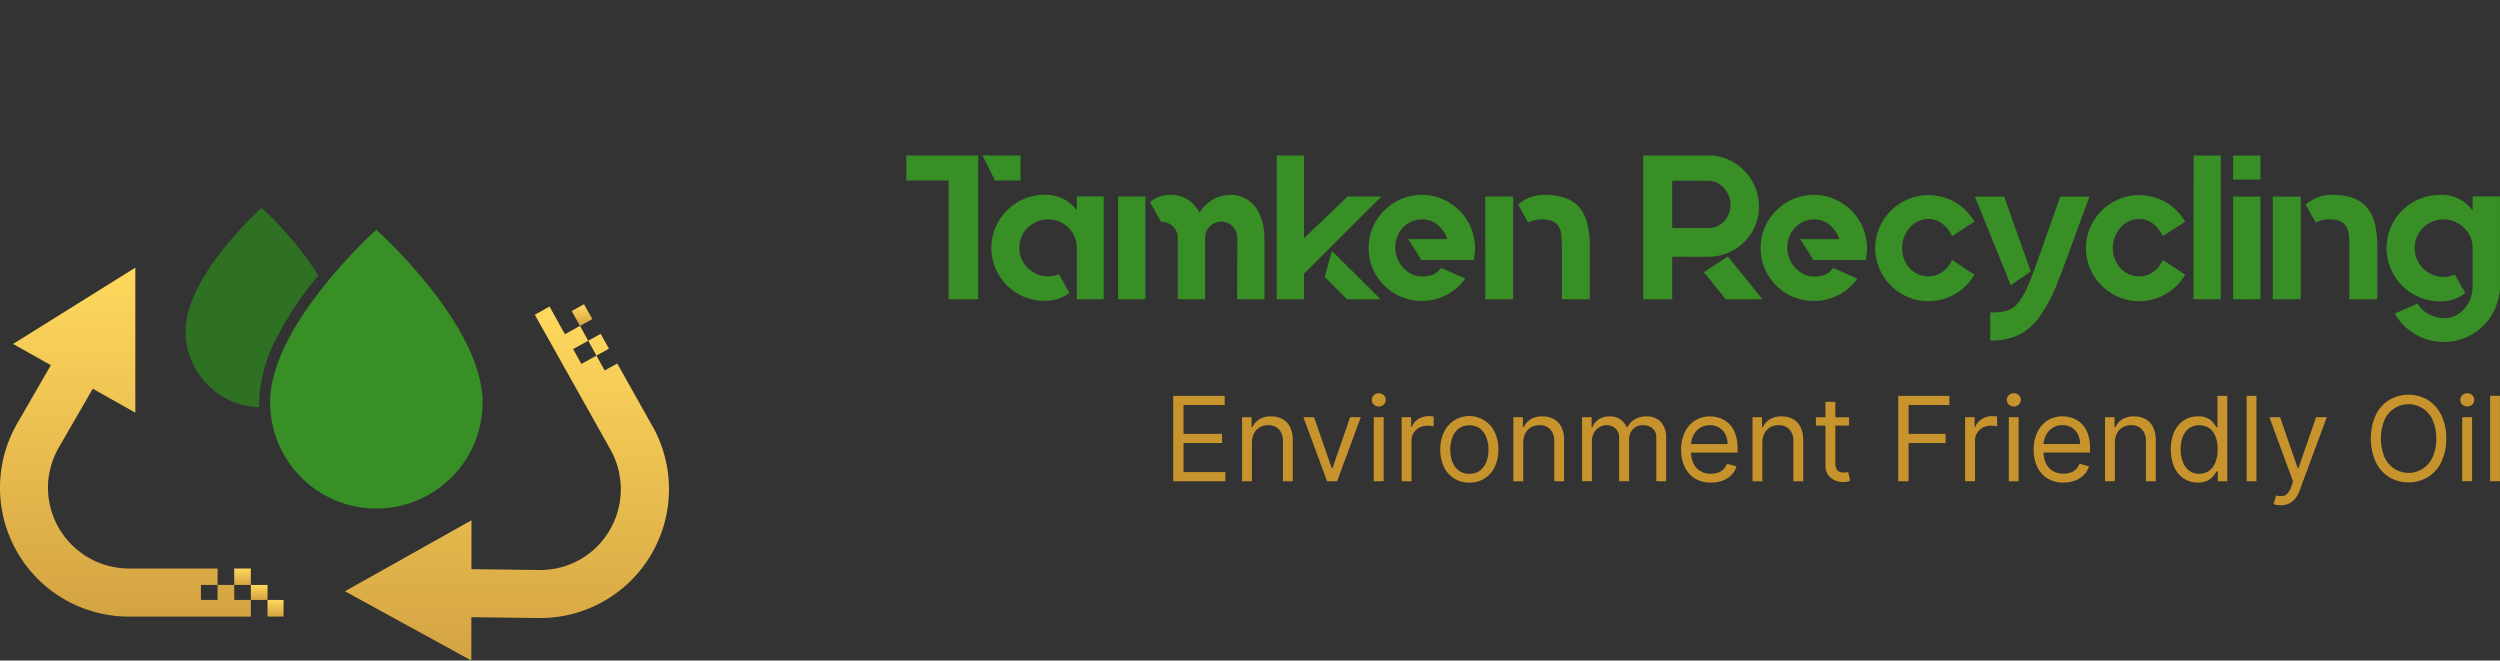 <svg xmlns="http://www.w3.org/2000/svg" xmlns:xlink="http://www.w3.org/1999/xlink" width="373" height="98.552" viewBox="0 0 373 98.552">
  <rect x="0" y="0" width="373" height="98.552" fill="#333333" stroke="none"/>
  <defs>
    <linearGradient id="linear-gradient" x1="0.501" y1="1" x2="0.501" gradientUnits="objectBoundingBox">
      <stop offset="0" stop-color="#d4a342"/>
      <stop offset="1" stop-color="#ffd95d"/>
    </linearGradient>
    <linearGradient id="linear-gradient-2" x1="0.5" x2="0.5" y2="0" xlink:href="#linear-gradient"/>
    <linearGradient id="linear-gradient-3" x1="0.5" x2="0.5" y2="0" xlink:href="#linear-gradient"/>
    <linearGradient id="linear-gradient-4" x1="0.499" x2="0.499" y2="0" xlink:href="#linear-gradient"/>
    <linearGradient id="linear-gradient-6" x1="0.5" x2="0.5" y2="0" xlink:href="#linear-gradient"/>
    <linearGradient id="linear-gradient-7" x1="0.499" x2="0.499" y2="0" xlink:href="#linear-gradient"/>
  </defs>
  <g id="Layer_1" data-name="Layer 1" transform="translate(0 -0.008)">
    <g id="Group_49" data-name="Group 49" transform="translate(0 0.008)">
      <path id="Path_269" data-name="Path 269" d="M286.077,61.19V82.648h-4.412V64.931H275.35V61.19Zm.644,0h5.671v3.741h-3.8Zm18.085,6.129V82.644h-4.014V74.961a4.092,4.092,0,0,0-.337-1.66,4.318,4.318,0,0,0-3.954-2.581,4.086,4.086,0,0,0-1.656.337,4.71,4.71,0,0,0-1.365.906,4.035,4.035,0,0,0-.936,1.353,4.176,4.176,0,0,0-.337,1.675,4.076,4.076,0,0,0,.337,1.63,4.22,4.22,0,0,0,.932,1.349,4.6,4.6,0,0,0,1.365.925,4.012,4.012,0,0,0,1.656.337,3.592,3.592,0,0,0,1.626-.337h.03v.061l1.531,2.729-.03.03a5.853,5.853,0,0,1-3.707,1.164,7.743,7.743,0,0,1-3.067-.61,7.84,7.84,0,0,1-2.513-1.687,8.162,8.162,0,0,1-1.7-2.513,7.872,7.872,0,0,1,0-6.163,8.013,8.013,0,0,1,4.215-4.215,7.618,7.618,0,0,1,3.067-.629,6.222,6.222,0,0,1,2.79.591,5.844,5.844,0,0,1,2.055,1.717V67.3h4.018Zm2.145,0h4.075V82.644h-4.075Zm16.614-.246a4.833,4.833,0,0,1,2.437.569,4.692,4.692,0,0,1,1.611,1.486,6.441,6.441,0,0,1,.891,2.07,9.925,9.925,0,0,1,.277,2.316v9.135h-4.075l.03-9.158a2.39,2.39,0,0,0-.182-.921,2.6,2.6,0,0,0-.5-.769,2.415,2.415,0,0,0-.766-.538,2.359,2.359,0,0,0-2.653.523,2.351,2.351,0,0,0-.705,1.706v9.158h-4.075V73.49a2.341,2.341,0,0,0-.705-1.691,2.417,2.417,0,0,0-.781-.523,2.644,2.644,0,0,0-1-.186,2.146,2.146,0,0,1-.277-.455c-.163-.3-.349-.641-.553-1-.224-.425-.5-.914-.826-1.459l.03-.061a4.6,4.6,0,0,1,2.911-1.035,4.694,4.694,0,0,1,2.79.762,5.226,5.226,0,0,1,1.656,1.888,2.959,2.959,0,0,1,.246-.368,5.962,5.962,0,0,1,1.948-1.7,4.8,4.8,0,0,1,2.282-.576h0Zm22.683.246q-2.883,2.849-5.242,5.212l-6.315,6.315v3.8h-4.075V61.19h4.075V73.543l6.5-6.224h5.057Zm-7.388,8.123c.94.94,1.7,1.7,2.282,2.267s1.058,1.042,1.425,1.41l.876.876c.216.216.436.428.66.644s.485.474.781.781.709.716,1.243,1.224H341.1l-.03-.03L337.762,79.3l1.1-3.863Zm13.426-8.37a7.555,7.555,0,0,1,3.067.629,8.013,8.013,0,0,1,4.215,4.215,7.7,7.7,0,0,1,.629,3.1,8.183,8.183,0,0,1-.182,1.717l-.03.061H352.2l-1.964-3.127h5.822a4.555,4.555,0,0,0-1.425-2.115,3.554,3.554,0,0,0-2.346-.826,3.759,3.759,0,0,0-1.562.337,4,4,0,0,0-2.115,2.248A4.624,4.624,0,0,0,348.3,75a4.132,4.132,0,0,0,.277,1.452,4.431,4.431,0,0,0,.8,1.361,4.623,4.623,0,0,0,1.258,1.023,3.327,3.327,0,0,0,1.656.413,4.675,4.675,0,0,0,1.516-.231,2.828,2.828,0,0,0,1.3-1.027l.03-.03.061.03,3.556,1.566-.061.061a7.653,7.653,0,0,1-2.8,2.411,7.832,7.832,0,0,1-3.6.864,7.964,7.964,0,0,1-3.112-.61,7.783,7.783,0,0,1-2.528-1.687,8.162,8.162,0,0,1-1.7-2.513,7.872,7.872,0,0,1,0-6.163,7.976,7.976,0,0,1,4.23-4.215,7.82,7.82,0,0,1,3.108-.633Zm9.442.246h4.17V82.648h-4.17ZM375.891,69.1a5.9,5.9,0,0,1,1.1,2.392,15.825,15.825,0,0,1,.337,3.559v7.6h-4.17V75.025c0-.572-.015-1.122-.046-1.645A3.786,3.786,0,0,0,372.795,72a1.994,1.994,0,0,0-.891-.936,3.651,3.651,0,0,0-1.747-.337,4.444,4.444,0,0,0-1.994.459v.03l-.03-.03-1.5-2.65.03-.03a5.742,5.742,0,0,1,3.984-1.429q3.679,0,5.242,2.02Zm27.19,13.548h-5.455L394.344,78.6l3.586-2.331ZM398.207,75.6a7.91,7.91,0,0,1-1.365.489,8.349,8.349,0,0,1-1.531.2q-.9.045-2.236.03c-.887-.011-2.039-.015-3.449-.015v6.345H385.3V61.19h9.719a7.184,7.184,0,0,1,2.926.6,7.734,7.734,0,0,1,2.392,1.626,7.608,7.608,0,0,1,1.626,2.422,7.483,7.483,0,0,1,.6,2.957,7.233,7.233,0,0,1-1.209,4.109,7.52,7.52,0,0,1-3.146,2.7Zm-8.582-3.586h5.394a3.148,3.148,0,0,0,2.331-.967,3.535,3.535,0,0,0,.951-2.589,3.352,3.352,0,0,0-.262-1.3,3.8,3.8,0,0,0-.705-1.118,3.391,3.391,0,0,0-1.042-.781,2.891,2.891,0,0,0-1.274-.292h-5.394v7.05h0Zm21.151-4.935a7.555,7.555,0,0,1,3.067.629,8.013,8.013,0,0,1,4.215,4.215,7.7,7.7,0,0,1,.629,3.1,8.183,8.183,0,0,1-.182,1.717l-.03.061h-7.786l-1.964-3.127h5.822a4.555,4.555,0,0,0-1.425-2.115,3.553,3.553,0,0,0-2.346-.826,3.758,3.758,0,0,0-1.562.337,4,4,0,0,0-2.115,2.248,4.625,4.625,0,0,0-.307,1.694,4.132,4.132,0,0,0,.277,1.452,4.43,4.43,0,0,0,.8,1.361,4.623,4.623,0,0,0,1.258,1.023,3.328,3.328,0,0,0,1.656.413,4.675,4.675,0,0,0,1.516-.231A2.828,2.828,0,0,0,413.6,78l.03-.03.061.03,3.556,1.566-.061.061a7.653,7.653,0,0,1-2.805,2.411,7.832,7.832,0,0,1-3.6.864,7.964,7.964,0,0,1-3.112-.61A7.783,7.783,0,0,1,405.14,80.6a8.162,8.162,0,0,1-1.7-2.513,7.872,7.872,0,0,1,0-6.163,7.976,7.976,0,0,1,4.23-4.215,7.8,7.8,0,0,1,3.1-.633h0ZM431.408,76.8l3.309,2.176-.03.03a7.873,7.873,0,0,1-6.834,3.923,7.634,7.634,0,0,1-3.1-.629,8.013,8.013,0,0,1-4.215-4.215,7.788,7.788,0,0,1,0-6.129,8.013,8.013,0,0,1,4.215-4.215,7.7,7.7,0,0,1,3.1-.629,7.868,7.868,0,0,1,6.834,3.923l.03.03-3.343,2.176-.03-.03a4.5,4.5,0,0,0-1.425-1.838,3.35,3.35,0,0,0-2.07-.705,3.543,3.543,0,0,0-1.55.353,3.959,3.959,0,0,0-1.243.951,4.689,4.689,0,0,0-.826,1.38,4.584,4.584,0,0,0-.307,1.672,4.428,4.428,0,0,0,.307,1.656,4.375,4.375,0,0,0,.826,1.334,3.762,3.762,0,0,0,2.79,1.209,3.6,3.6,0,0,0,2.07-.629,3.956,3.956,0,0,0,1.425-1.763l.03-.061.03.03Zm8.737,3.772-5.367-13.244h4.382v.03l3.954,11.125-2.972,2.085Zm11.739-13.244-.03.061q-.523,1.41-1.012,2.744c-.326.891-.633,1.721-.921,2.5q-1.535,4.293-2.744,7.373a23.54,23.54,0,0,1-2.589,5.015,8.662,8.662,0,0,1-3.112,2.881,9.424,9.424,0,0,1-4.34.887h-.061v-4.17h.061c.531,0,1.008-.019,1.425-.061a4.249,4.249,0,0,0,1.149-.262,3.554,3.554,0,0,0,.967-.553,4.209,4.209,0,0,0,.842-.936,9.847,9.847,0,0,0,.8-1.349q.4-.8.826-1.9t.951-2.559q.523-1.456,1.164-3.294c.326-.921.675-1.9,1.042-2.941s.766-2.176,1.194-3.4v-.03h4.386Zm10.97,9.473,3.309,2.176-.03.03a7.873,7.873,0,0,1-6.834,3.923,7.634,7.634,0,0,1-3.1-.629,8.013,8.013,0,0,1-4.215-4.215,7.788,7.788,0,0,1,0-6.129,8.013,8.013,0,0,1,4.215-4.215,7.7,7.7,0,0,1,3.1-.629,7.868,7.868,0,0,1,6.834,3.923l.03.03-3.343,2.176-.03-.03a4.5,4.5,0,0,0-1.425-1.838,3.35,3.35,0,0,0-2.07-.705,3.543,3.543,0,0,0-1.55.353,3.958,3.958,0,0,0-1.243.951,4.689,4.689,0,0,0-.826,1.38,4.584,4.584,0,0,0-.307,1.672,4.428,4.428,0,0,0,.307,1.656,4.375,4.375,0,0,0,.826,1.334,3.762,3.762,0,0,0,2.79,1.209,3.6,3.6,0,0,0,2.07-.629,3.956,3.956,0,0,0,1.425-1.763l.03-.061.03.03Zm4.568-15.6h4.045V82.652h-4.075Zm5.887,21.458V67.327h4.075V82.652Zm0-21.458h4.075v3.586h-4.075Zm5.917,6.129h4.17V82.648h-4.17ZM493.388,69.1a5.9,5.9,0,0,1,1.1,2.392,15.827,15.827,0,0,1,.337,3.559v7.6h-4.17V75.029c0-.572-.015-1.122-.045-1.645A3.786,3.786,0,0,0,490.291,72a1.994,1.994,0,0,0-.891-.936,3.651,3.651,0,0,0-1.747-.337,4.444,4.444,0,0,0-1.994.459v.03l-.03-.03-1.5-2.65.03-.03a5.742,5.742,0,0,1,3.984-1.429q3.679,0,5.242,2.02Zm19.741-1.778V80.9a8.816,8.816,0,0,1-.766,3.2,8.312,8.312,0,0,1-7.6,4.92,8.448,8.448,0,0,1-7.3-4.17l-.03-.061.03-.03,3.374-1.471a3.562,3.562,0,0,0,.781.967,4.532,4.532,0,0,0,1.012.675,5.481,5.481,0,0,0,1.1.4,4.388,4.388,0,0,0,1.088.136,3.819,3.819,0,0,0,1.562-.337,4.131,4.131,0,0,0,1.365-.982,4.918,4.918,0,0,0,.951-1.535,5.365,5.365,0,0,0,.353-2V75a4.115,4.115,0,0,0-.353-1.675,4.274,4.274,0,0,0-.951-1.353,4.584,4.584,0,0,0-1.38-.906,4.3,4.3,0,0,0-3.343,0,4.479,4.479,0,0,0-1.365.91,4.257,4.257,0,0,0-1.258,3.04,4.14,4.14,0,0,0,.337,1.668,4.368,4.368,0,0,0,.921,1.357,4.244,4.244,0,0,0,1.365.925,4.149,4.149,0,0,0,1.672.341,3.784,3.784,0,0,0,1.656-.337h.03l.03.03,1.531,2.706-.03.03a5.706,5.706,0,0,1-3.707,1.217,7.947,7.947,0,0,1-7.373-11.034,7.949,7.949,0,0,1,4.245-4.215,7.921,7.921,0,0,1,3.127-.629,5.661,5.661,0,0,1,4.844,2.339v-2.1h4.079Z" transform="translate(-140.13 -37.998)" fill="#378f26"/>
      <path id="Path_270" data-name="Path 270" d="M380.4,167.9V155.16h7.687v1.368h-6.145v4.306h5.747V162.2h-5.747v4.329h6.247V167.9Zm11.743-5.747V167.9h-1.467v-9.556h1.418v1.493h.125a2.727,2.727,0,0,1,1.02-1.171,3.182,3.182,0,0,1,1.766-.443,3.478,3.478,0,0,1,1.7.394,2.717,2.717,0,0,1,1.133,1.194,4.468,4.468,0,0,1,.406,2.02V167.9h-1.467V161.93a2.5,2.5,0,0,0-.584-1.759,2.086,2.086,0,0,0-1.6-.633,2.59,2.59,0,0,0-1.255.3,2.183,2.183,0,0,0-.868.891,2.919,2.919,0,0,0-.315,1.418h0Zm16.246-3.806-3.533,9.556h-1.493l-3.533-9.556h1.592l2.638,7.615h.1l2.638-7.615Zm1.941,9.556v-9.556H411.8V167.9Zm.747-11.148a1.046,1.046,0,0,1-.739-.292.954.954,0,0,1-.053-1.349.7.7,0,0,1,.053-.053,1.075,1.075,0,0,1,1.475,0,.954.954,0,0,1,.053,1.349.7.7,0,0,1-.053.053,1.044,1.044,0,0,1-.735.292Zm3.408,11.148v-9.556H415.9v1.444h.1a2.312,2.312,0,0,1,.944-1.152,2.781,2.781,0,0,1,1.543-.443c.11,0,.243,0,.406.008s.284.011.368.019v1.493c-.049-.011-.163-.03-.337-.061a3.936,3.936,0,0,0-.557-.042,2.6,2.6,0,0,0-1.24.288,2.191,2.191,0,0,0-.857.8,2.137,2.137,0,0,0-.315,1.152V167.9h-1.467Zm10.1.2a4.043,4.043,0,0,1-3.787-2.339,5.8,5.8,0,0,1-.546-2.589,5.906,5.906,0,0,1,.546-2.608,4.187,4.187,0,0,1,7.57,0,5.884,5.884,0,0,1,.546,2.608,5.814,5.814,0,0,1-.546,2.589,4.036,4.036,0,0,1-3.787,2.339h0Zm0-1.319a2.542,2.542,0,0,0,1.622-.5,2.957,2.957,0,0,0,.936-1.323,4.983,4.983,0,0,0,.3-1.778,5.2,5.2,0,0,0-.3-1.785,3.023,3.023,0,0,0-.936-1.338,2.822,2.822,0,0,0-3.233,0,3.023,3.023,0,0,0-.936,1.338,5.417,5.417,0,0,0,0,3.563,2.989,2.989,0,0,0,.936,1.327,2.539,2.539,0,0,0,1.619.5h0Zm8.036-4.628V167.9h-1.467v-9.556h1.418v1.493h.125a2.727,2.727,0,0,1,1.02-1.171,3.182,3.182,0,0,1,1.766-.443,3.477,3.477,0,0,1,1.7.394,2.717,2.717,0,0,1,1.133,1.194,4.468,4.468,0,0,1,.406,2.02V167.9h-1.467V161.93a2.5,2.5,0,0,0-.584-1.759,2.086,2.086,0,0,0-1.6-.633,2.59,2.59,0,0,0-1.255.3,2.183,2.183,0,0,0-.868.891,2.92,2.92,0,0,0-.315,1.418h0Zm8.783,5.747v-9.556h1.418v1.493h.125a2.4,2.4,0,0,1,.963-1.19,2.866,2.866,0,0,1,1.6-.425,2.784,2.784,0,0,1,1.577.425,2.843,2.843,0,0,1,.986,1.19h.1a2.8,2.8,0,0,1,1.1-1.179,3.4,3.4,0,0,1,1.759-.44,2.857,2.857,0,0,1,2.1.8,3.357,3.357,0,0,1,.815,2.487V167.9h-1.467v-6.395a1.807,1.807,0,0,0-.58-1.512,2.151,2.151,0,0,0-1.361-.455,2.012,2.012,0,0,0-1.562.607,2.191,2.191,0,0,0-.553,1.531v6.22h-1.493v-6.543a1.733,1.733,0,0,0-.531-1.315,1.9,1.9,0,0,0-1.361-.5,2.022,2.022,0,0,0-1.065.3,2.291,2.291,0,0,0-.8.842,2.522,2.522,0,0,0-.3,1.24v5.97H441.4Zm19.233.2a4.483,4.483,0,0,1-2.38-.61,4.029,4.029,0,0,1-1.535-1.717,5.8,5.8,0,0,1-.538-2.574,5.941,5.941,0,0,1,.538-2.593,4.213,4.213,0,0,1,1.5-1.751,4.081,4.081,0,0,1,2.263-.633,4.447,4.447,0,0,1,1.475.25,3.756,3.756,0,0,1,1.327.8,3.9,3.9,0,0,1,.951,1.471A6.327,6.327,0,0,1,464.6,163v.622h-7.365v-1.27h5.872a3.18,3.18,0,0,0-.322-1.444,2.465,2.465,0,0,0-.91-1,2.582,2.582,0,0,0-1.387-.368,2.627,2.627,0,0,0-1.516.432,2.851,2.851,0,0,0-.978,1.122,3.283,3.283,0,0,0-.341,1.482v.845a4.06,4.06,0,0,0,.375,1.831,2.646,2.646,0,0,0,1.05,1.137,3.084,3.084,0,0,0,1.562.39,3.2,3.2,0,0,0,1.05-.163,2.164,2.164,0,0,0,.811-.5,2.289,2.289,0,0,0,.531-.83l1.418.4a3.129,3.129,0,0,1-.754,1.266,3.553,3.553,0,0,1-1.308.845,4.838,4.838,0,0,1-1.751.3h0Zm7.661-5.947V167.9h-1.467v-9.552h1.418v1.493h.125a2.728,2.728,0,0,1,1.02-1.171,3.182,3.182,0,0,1,1.766-.443,3.478,3.478,0,0,1,1.7.394,2.717,2.717,0,0,1,1.133,1.194,4.468,4.468,0,0,1,.406,2.02V167.9h-1.467V161.93a2.5,2.5,0,0,0-.584-1.759,2.086,2.086,0,0,0-1.6-.633,2.59,2.59,0,0,0-1.255.3,2.183,2.183,0,0,0-.868.891,2.919,2.919,0,0,0-.315,1.418h0Zm12.937-3.806v1.243h-4.951v-1.243Zm-3.51-2.29h1.467v9.1a1.864,1.864,0,0,0,.182.929.9.9,0,0,0,.474.409,1.859,1.859,0,0,0,.61.1,2.809,2.809,0,0,0,.4-.027l.25-.045.3,1.319a3.086,3.086,0,0,1-1.1.174,2.876,2.876,0,0,1-1.217-.269,2.388,2.388,0,0,1-.982-.815,2.323,2.323,0,0,1-.39-1.38v-9.5ZM488.576,167.9v-12.74h7.638v1.368h-6.091v4.306h5.523V162.2h-5.523v5.7Zm9.977,0v-9.556h1.418v1.444h.1a2.312,2.312,0,0,1,.944-1.152,2.812,2.812,0,0,1,1.543-.443c.11,0,.243,0,.406.008s.284.011.368.019v1.493c-.049-.011-.163-.03-.337-.061a3.938,3.938,0,0,0-.557-.042,2.6,2.6,0,0,0-1.24.288,2.209,2.209,0,0,0-.853.8,2.138,2.138,0,0,0-.315,1.152v6.046h-1.471Zm6.52,0v-9.556h1.467V167.9Zm.747-11.148a1.046,1.046,0,0,1-.739-.292.954.954,0,0,1-.053-1.349.7.7,0,0,1,.053-.053,1.075,1.075,0,0,1,1.475,0,.954.954,0,0,1,.053,1.349.7.7,0,0,1-.053.053,1.037,1.037,0,0,1-.735.292Zm7.414,11.345a4.483,4.483,0,0,1-2.38-.61,4.029,4.029,0,0,1-1.535-1.717,5.8,5.8,0,0,1-.538-2.574,5.941,5.941,0,0,1,.538-2.593,4.213,4.213,0,0,1,1.5-1.751,4.081,4.081,0,0,1,2.263-.633,4.446,4.446,0,0,1,1.474.25,3.756,3.756,0,0,1,1.327.8,3.9,3.9,0,0,1,.951,1.471,6.328,6.328,0,0,1,.356,2.252v.622h-7.361v-1.27H515.7a3.18,3.18,0,0,0-.322-1.444,2.465,2.465,0,0,0-.91-1,2.582,2.582,0,0,0-1.387-.368,2.627,2.627,0,0,0-1.516.432,2.852,2.852,0,0,0-.978,1.122,3.283,3.283,0,0,0-.341,1.482v.845a4.06,4.06,0,0,0,.375,1.831,2.646,2.646,0,0,0,1.05,1.137,3.084,3.084,0,0,0,1.562.39,3.2,3.2,0,0,0,1.05-.163,2.164,2.164,0,0,0,.811-.5,2.289,2.289,0,0,0,.531-.83l1.418.4a3.13,3.13,0,0,1-.754,1.266,3.553,3.553,0,0,1-1.308.845,4.837,4.837,0,0,1-1.751.3h0Zm7.661-5.947v5.747h-1.467v-9.552h1.418v1.493h.125a2.728,2.728,0,0,1,1.02-1.171,3.182,3.182,0,0,1,1.766-.443,3.477,3.477,0,0,1,1.7.394,2.717,2.717,0,0,1,1.133,1.194,4.468,4.468,0,0,1,.406,2.02V167.9h-1.467v-5.974a2.5,2.5,0,0,0-.584-1.759,2.086,2.086,0,0,0-1.6-.633,2.589,2.589,0,0,0-1.255.3,2.183,2.183,0,0,0-.868.891,2.962,2.962,0,0,0-.315,1.418h0Zm12.391,5.947a3.714,3.714,0,0,1-2.108-.606,4.037,4.037,0,0,1-1.429-1.717,6.911,6.911,0,0,1,0-5.239,4.048,4.048,0,0,1,1.437-1.713,3.779,3.779,0,0,1,2.127-.6,2.978,2.978,0,0,1,1.478.307,2.638,2.638,0,0,1,.834.7c.193.258.345.47.451.637h.125v-4.7h1.467V167.9H536.25V166.43h-.174c-.11.174-.262.394-.459.656a2.629,2.629,0,0,1-.853.7,3.027,3.027,0,0,1-1.467.307h0Zm.2-1.319a2.381,2.381,0,0,0,1.5-.462,2.871,2.871,0,0,0,.929-1.289,5.276,5.276,0,0,0,.318-1.907,5.189,5.189,0,0,0-.311-1.876,2.72,2.72,0,0,0-.921-1.255,2.75,2.75,0,0,0-3.055.027,2.872,2.872,0,0,0-.929,1.289,5.048,5.048,0,0,0-.307,1.819,5.217,5.217,0,0,0,.315,1.85,2.989,2.989,0,0,0,.932,1.319,2.416,2.416,0,0,0,1.539.489h0Zm8.536-11.618V167.9h-1.467v-12.74Zm3.631,16.322a3.58,3.58,0,0,1-.667-.061,1.9,1.9,0,0,1-.406-.114l.371-1.293a2.737,2.737,0,0,0,.944.1,1.159,1.159,0,0,0,.732-.364,2.977,2.977,0,0,0,.588-1.054l.273-.747-3.533-9.605h1.592l2.638,7.615h.1l2.638-7.615h1.592l-4.056,10.947a4.147,4.147,0,0,1-.679,1.228,2.538,2.538,0,0,1-.936.724,2.917,2.917,0,0,1-1.19.239h0Zm24.684-9.954a7.777,7.777,0,0,1-.728,3.484,5.443,5.443,0,0,1-2,2.263,5.673,5.673,0,0,1-5.8,0,5.49,5.49,0,0,1-2-2.263,8.7,8.7,0,0,1,0-6.967,5.443,5.443,0,0,1,2-2.263,5.673,5.673,0,0,1,5.8,0,5.49,5.49,0,0,1,2,2.263,7.73,7.73,0,0,1,.732,3.484Zm-1.493,0a6.39,6.39,0,0,0-.55-2.794,3.912,3.912,0,0,0-7.157,0,7.375,7.375,0,0,0,0,5.587,3.912,3.912,0,0,0,7.157,0,6.376,6.376,0,0,0,.557-2.794h0Zm3.882,6.368v-9.556h1.467v9.556Zm.747-11.148a1.046,1.046,0,0,1-.739-.292.954.954,0,0,1-.053-1.349.69.69,0,0,1,.053-.053,1.075,1.075,0,0,1,1.475,0,.954.954,0,0,1,.053,1.349.713.713,0,0,1-.053.053,1.035,1.035,0,0,1-.732.292Zm4.878-1.592v12.74h-1.467v-12.74Z" transform="translate(-205.359 -96.098)" fill="#c7932c"/>
      <g id="Objects">
        <g id="Group_44" data-name="Group 44">
          <g id="Group_43" data-name="Group 43" transform="translate(27.686 31.015)">
            <path id="Path_239" data-name="Path 239" d="M138.021,116.2a15.85,15.85,0,0,1-31.7,0c0-11.626,15.848-25.738,15.848-25.738s15.848,14.112,15.848,25.738Z" transform="translate(-93.705 -87.189)" fill="#378f26"/>
            <path id="Path_240" data-name="Path 240" d="M92.846,91.89c-.186.227-.371.459-.557.69a50.509,50.509,0,0,0-5.633,8.589,21.906,21.906,0,0,0-2.65,9.666c0,.246,0,.493.015.735a11.336,11.336,0,0,1-10.981-11.33c0-8.317,11.338-18.411,11.338-18.411a51.32,51.32,0,0,1,8.468,10.056h0Z" transform="translate(-73.04 -81.83)" fill="#2f7123"/>
          </g>
          <g id="Group_119" data-name="Group 119" transform="translate(0 39.935)">
            <rect id="Rectangle_63" data-name="Rectangle 63" width="2.483" height="2.453" transform="translate(34.945 44.888)" fill="url(#linear-gradient)"/>
            <path id="Path_370" data-name="Path 370" d="M34.945,152.7H32.463v-2.453H19.222a12.1,12.1,0,0,1-12-10.818,11.812,11.812,0,0,1,.531-4.943,12.418,12.418,0,0,1,1.035-2.316l5.053-8.749L20.189,127V105.36L1.952,116.743l5.633,3.169-5.011,8.68A19.22,19.22,0,0,0,19.222,157.42H37.428v-2.483H34.945Zm-4.966,2.233V152.7h2.483v2.236Z" transform="translate(0 -105.36)" fill="url(#linear-gradient-2)"/>
            <path id="Path_371" data-name="Path 371" d="M98.74,230.25v2.236h2.487V230.25Z" transform="translate(-61.312 -182.909)" fill="url(#linear-gradient-3)"/>
            <rect id="Rectangle_64" data-name="Rectangle 64" width="2.392" height="2.483" transform="translate(39.915 49.577)" fill="url(#linear-gradient-4)"/>
          </g>
          <path id="Path_372" data-name="Path 372" d="M94.629,25.678,113.359,36.52l-.716-21.489-5.565,3.29-5-8.684a19.222,19.222,0,0,0-33.293-.03L64.676,16.7,57.22,29.587l2.164,1.251,1.228-2.127-2.149-1.243,1.243-2.149,2.149,1.243-1.243,2.149,1.937,1.118,1.243-2.149L65.908,28.9l1.243-2.149-2.115-1.221L63.8,27.68,61.86,26.562h0l1.24-2.149,1.933,1.118,1.243-2.149,2.119,1.224,6.6-11.4A11.925,11.925,0,0,1,85.422,7.188h.011A12.074,12.074,0,0,1,90.365,8.23a11.805,11.805,0,0,1,4.01,2.934,12.405,12.405,0,0,1,1.486,2.058l5.045,8.756L94.629,25.69h0Zm-28.354-2.3-1.937-1.118,1.243-2.149,1.937,1.118Z" transform="translate(-35.53 -0.008)" fill="url(#linear-gradient-2)"/>
          <g id="Group_120" data-name="Group 120" transform="translate(51.461 45.393)">
            <path id="Path_373" data-name="Path 373" d="M181.654,138.507l-3.878-6.914-.129-.235-1.24-2.21-1.88,1.042-1.228-2.217,1.869-1.035-1.24-2.21-1.857,1.027,1.228,2.217-2.248,1.247L169.823,127l2.248-1.247-1.228-2.214-2.248,1.247L166.3,120.65l-2.195,1.232L175.4,142.014a12.1,12.1,0,0,1-3.559,15.761,11.891,11.891,0,0,1-4.568,1.956,12.28,12.28,0,0,1-2.384.231h-.14l-10.1-.125.008-7.289L135.78,163.135l18.851,10.337.008-6.467,10.022.125h.258a19.22,19.22,0,0,0,16.747-28.623Z" transform="translate(-135.772 -120.313)" fill="url(#linear-gradient-6)"/>
            <path id="Path_374" data-name="Path 374" d="M135.764,232.73Z" transform="translate(-135.76 -189.908)" fill="#fff"/>
            <path id="Path_375" data-name="Path 375" d="M226.871,119.76l-1.831,1.016,1.228,2.217,1.846-1.023Z" transform="translate(-191.198 -119.76)" fill="url(#linear-gradient-7)"/>
          </g>
        </g>
      </g>
    </g>
  </g>
</svg>
